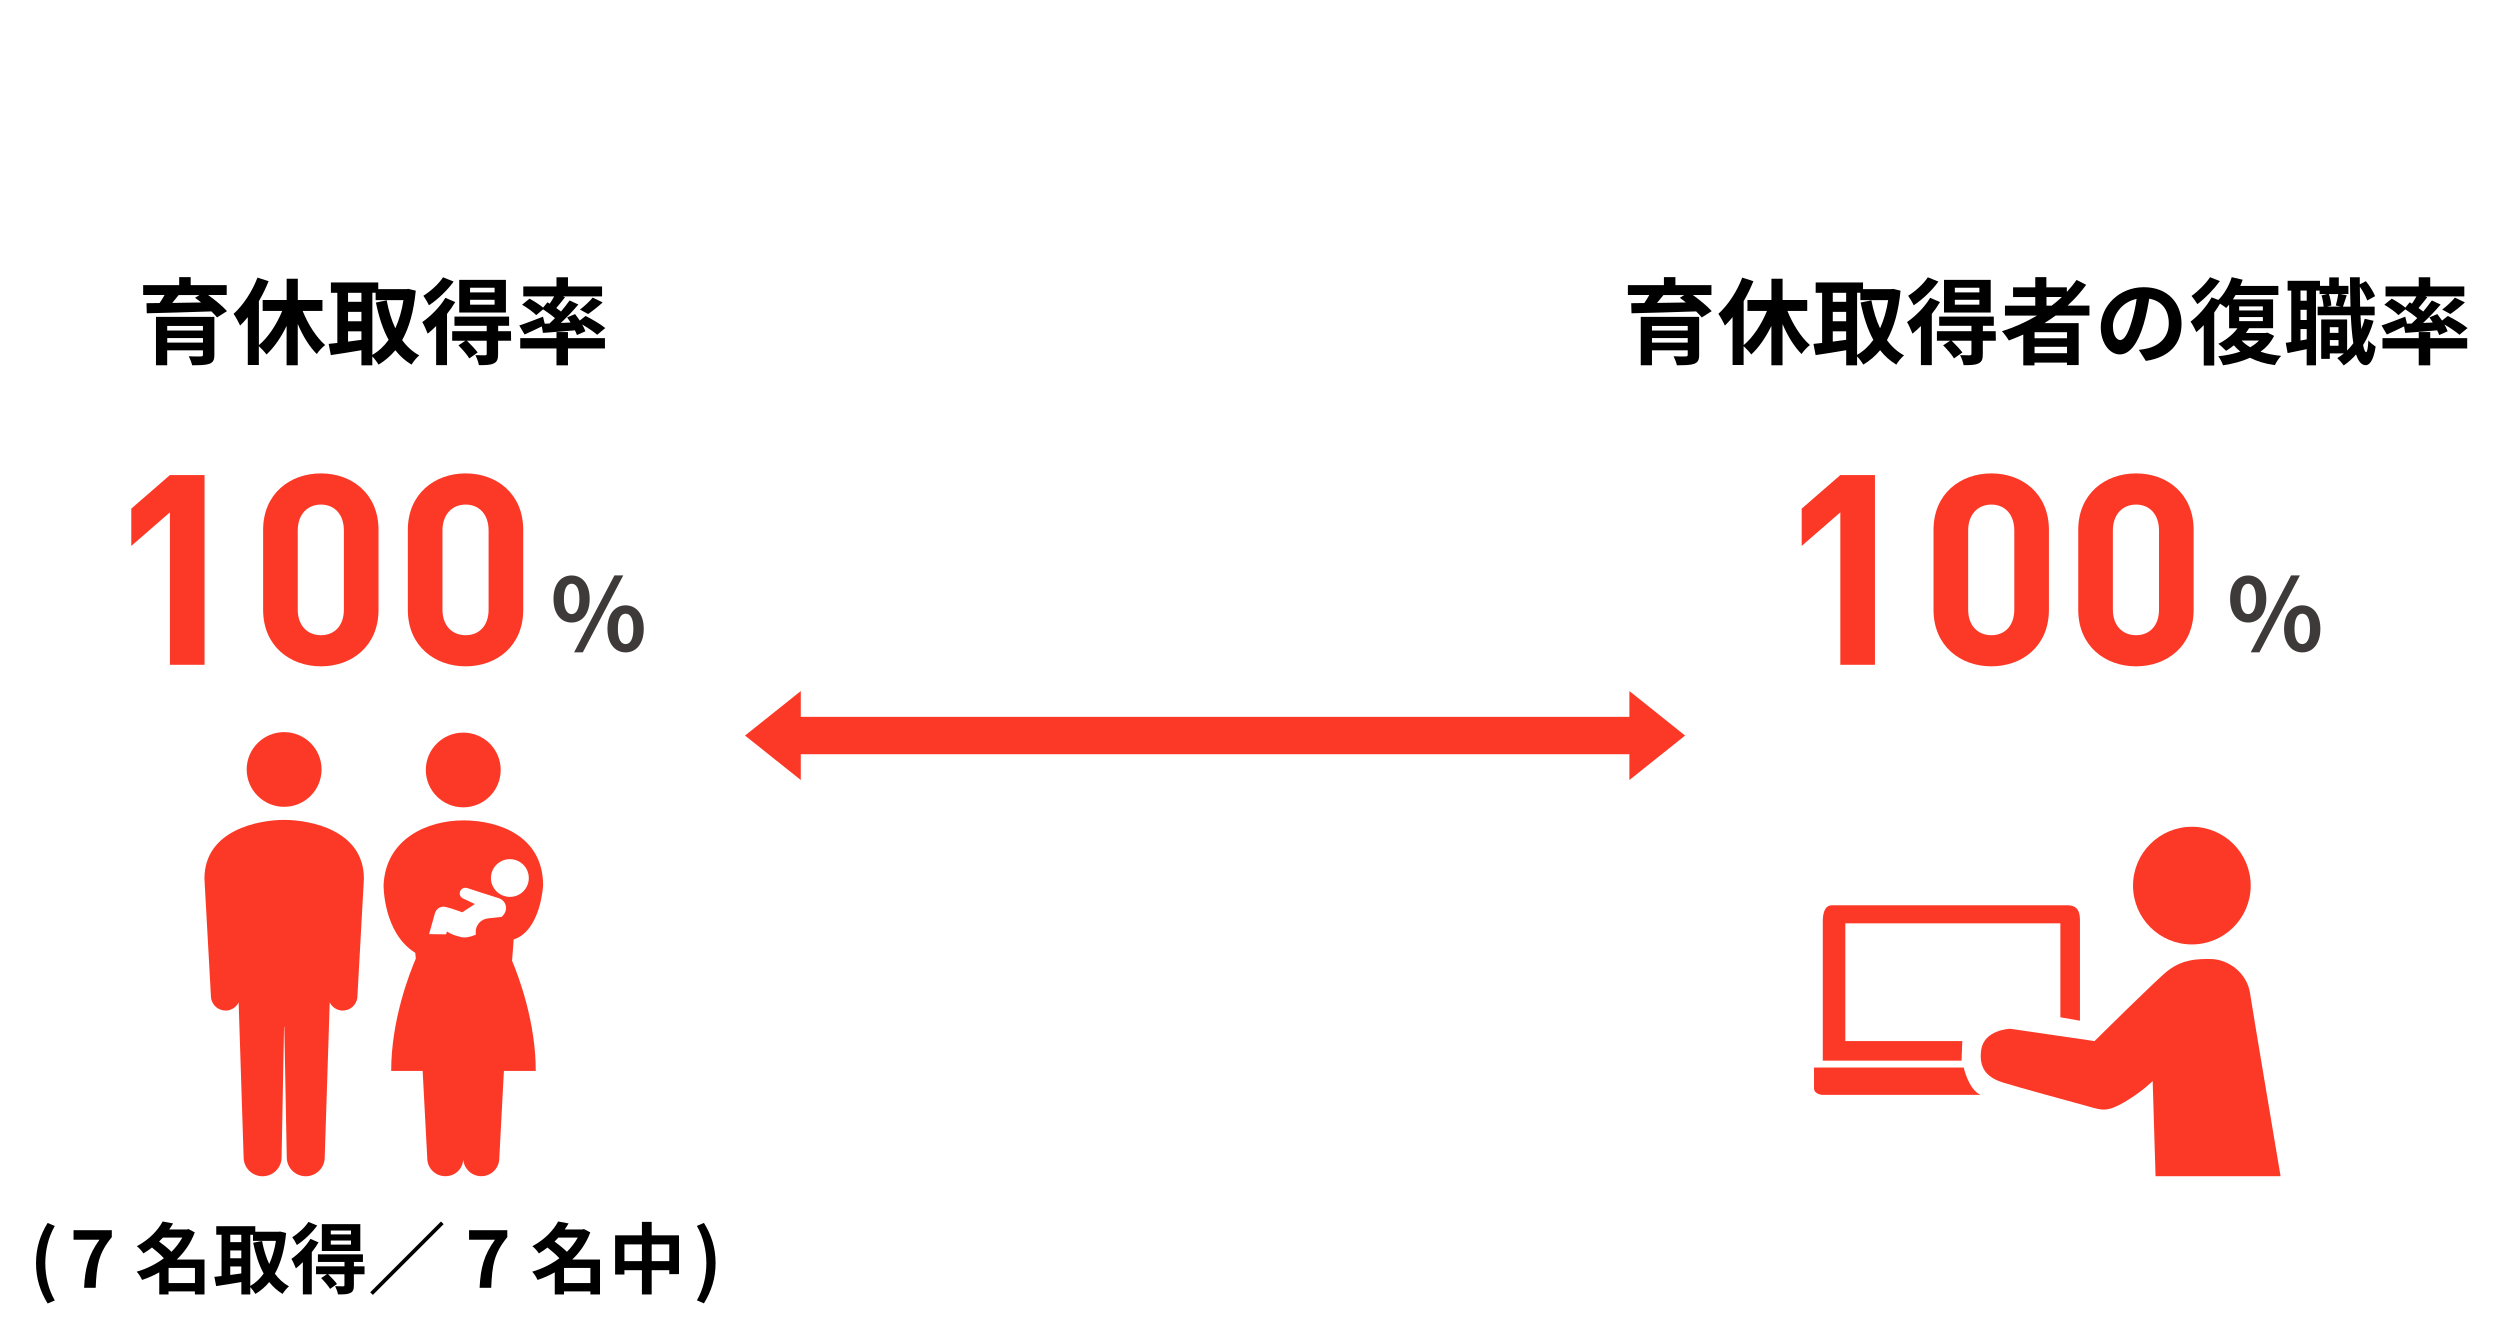 <?xml version="1.0" encoding="UTF-8"?>
<svg id="_レイヤー_2" data-name="レイヤー_2" xmlns="http://www.w3.org/2000/svg" viewBox="0 0 450.37 241.49">
  <defs>
    <style>
      .cls-1 {
        fill: #3e3a39;
      }

      .cls-2 {
        fill: none;
      }

      .cls-3 {
        fill: #fc3927;
      }
    </style>
  </defs>
  <g id="_レイヤー_2-2" data-name="レイヤー_2">
    <g>
      <g>
        <path d="M37.49,53.14c1.24.9,2.65,2.04,3.4,2.91l-1.79,1.14c-.25-.32-.61-.7-1.02-1.09-4.23.15-8.67.27-11.64.34l-.05-1.82,2.36-.03c.32-.46.63-.97.9-1.45h-3.86v-1.77h6.49v-1.44h2.07v1.44h6.49v1.77h-3.37ZM38.62,63.92c0,.95-.24,1.38-.93,1.63-.7.24-1.7.25-3.08.25-.1-.49-.37-1.16-.6-1.62.82.05,1.9.05,2.16.03.31,0,.39-.08.39-.32v-.78h-6.44v2.69h-2.02v-8.72h10.52v6.83ZM30.12,58.72v.82h6.44v-.82h-6.44ZM36.57,61.72v-.82h-6.44v.82h6.44ZM32.2,53.14c-.37.48-.78.97-1.17,1.43,1.65-.03,3.42-.05,5.2-.08-.37-.31-.75-.6-1.1-.85l.82-.49h-3.74Z"/>
        <path d="M54.52,56.01c.97,2.41,2.45,4.76,4.06,6.15-.49.36-1.17,1.09-1.51,1.62-1.33-1.31-2.52-3.26-3.43-5.41v7.43h-2.01v-7.09c-.99,2.06-2.24,3.88-3.62,5.15-.32-.44-.92-1.09-1.38-1.5v3.4h-1.99v-8.63c-.46.56-.92,1.09-1.39,1.53-.2-.49-.82-1.63-1.17-2.12,1.72-1.55,3.35-4,4.3-6.53l2.01.65c-.48,1.19-1.07,2.43-1.75,3.59v7.92c1.68-1.38,3.21-3.74,4.2-6.15h-3.52v-1.97h4.32v-3.84h2.01v3.84h4.44v1.97h-3.55Z"/>
        <path d="M74.9,52.36c-.36,3.71-1.17,6.63-2.45,8.91.83,1.14,1.85,2.09,3.08,2.75-.46.37-1.09,1.14-1.39,1.67-1.16-.7-2.11-1.56-2.92-2.6-.87,1.05-1.87,1.9-3.03,2.6-.25-.44-.71-1.07-1.12-1.48v1.6h-1.96v-2.72c-1.96.34-3.94.65-5.51.88l-.39-2.02c.46-.05.99-.1,1.56-.17v-9.03h-1.16v-1.87h8.53v1.21h5.08l.34-.05,1.33.32ZM62.7,52.75v1.62h2.41v-1.62h-2.41ZM62.7,57.88h2.41v-1.7h-2.41v1.7ZM62.7,61.54c.78-.1,1.6-.22,2.41-.32v-1.53h-2.41v1.85ZM67.07,63.93c1.12-.63,2.11-1.55,2.94-2.7-1.04-1.89-1.77-4.17-2.29-6.73l1.94-.39c.34,1.82.85,3.54,1.56,5.03.66-1.46,1.17-3.16,1.46-5.07h-5.01v-1.33h-.59v11.18Z"/>
        <path d="M82.01,54.41c-.41.71-.92,1.43-1.48,2.14v9.23h-1.96v-7.05c-.51.51-1.02.99-1.53,1.38-.15-.44-.66-1.6-.97-2.09,1.51-1.05,3.18-2.7,4.16-4.37l1.77.76ZM81.72,50.73c-1.12,1.56-2.86,3.23-4.45,4.27-.2-.46-.7-1.29-1-1.72,1.33-.82,2.82-2.19,3.54-3.33l1.92.78ZM92.06,61.38h-2.33v2.41c0,.93-.17,1.41-.83,1.7-.63.29-1.48.29-2.63.29-.08-.54-.37-1.29-.63-1.8.71.03,1.51.03,1.73.03.24-.02.31-.08.31-.27v-2.36h-3.57c.68.65,1.51,1.53,1.94,2.12l-1.51,1.07c-.37-.65-1.24-1.65-1.96-2.36l1.26-.83h-2.38v-1.72h6.22v-.97h-5.81v-1.65h9.84v1.65h-1.97v.97h2.31l.02,1.72ZM91.14,56.3h-8.41v-5.88h8.41v5.88ZM89.1,51.83h-4.42v.85h4.42v-.85ZM89.1,54.01h-4.42v.88h4.42v-.88Z"/>
        <path d="M99.01,58.26c.32-.31.65-.63.97-.95-.61-.53-1.43-1.12-2.14-1.58l-1.24,1.04c-.53-.54-1.65-1.36-2.55-1.87l1.34-1.1c.78.42,1.82,1.09,2.45,1.61l.78-.95.41.25c.29-.42.56-.88.8-1.31h-5.56v-1.8h5.98v-1.65h2.07v1.65h6.14v1.8h-7.04l.37.14c-.53.68-1.09,1.38-1.58,1.95.31.22.6.43.85.63.59-.7,1.12-1.38,1.55-1.99l1.58.73c-.93,1.11-2.07,2.29-3.16,3.32l1.75-.08c-.19-.32-.41-.63-.61-.92l1.43-.6c.27.36.58.77.85,1.17l1.04-.83c1.17.58,2.75,1.51,3.55,2.18l-1.46,1.21c-.58-.51-1.67-1.26-2.7-1.85.25.44.46.87.58,1.22l-1.53.68c-.08-.25-.2-.54-.36-.85-2.06.19-4.13.34-5.76.46l-.2-1.17c-1.07.53-2.19,1.05-3.11,1.46l-.95-1.63c1.07-.34,2.7-.97,4.27-1.58l.31,1.26.9-.03ZM102.32,60.91h6.66v1.87h-6.66v3.03h-2.07v-3.03h-6.53v-1.87h6.53v-1.09h2.07v1.09ZM104.48,55.77c.77-.58,1.72-1.46,2.29-2.16l1.8.87c-.87.8-1.85,1.56-2.62,2.09l-1.48-.8Z"/>
      </g>
      <g>
        <path d="M304.96,53.14c1.24.9,2.65,2.04,3.4,2.91l-1.79,1.14c-.25-.32-.61-.7-1.02-1.09-4.23.15-8.67.27-11.64.34l-.05-1.82,2.36-.03c.32-.46.63-.97.9-1.45h-3.86v-1.77h6.49v-1.44h2.07v1.44h6.49v1.77h-3.37ZM306.1,63.92c0,.95-.24,1.38-.93,1.63-.7.24-1.7.25-3.08.25-.1-.49-.37-1.16-.6-1.62.82.05,1.9.05,2.16.03.31,0,.39-.08.39-.32v-.78h-6.44v2.69h-2.02v-8.72h10.52v6.83ZM297.6,58.72v.82h6.44v-.82h-6.44ZM304.04,61.72v-.82h-6.44v.82h6.44ZM299.68,53.14c-.37.48-.78.97-1.17,1.43,1.65-.03,3.42-.05,5.2-.08-.37-.31-.75-.6-1.1-.85l.82-.49h-3.74Z"/>
        <path d="M322,56.01c.97,2.41,2.45,4.76,4.06,6.15-.49.36-1.17,1.09-1.51,1.62-1.33-1.31-2.52-3.26-3.43-5.41v7.43h-2.01v-7.09c-.99,2.06-2.24,3.88-3.62,5.15-.32-.44-.92-1.09-1.38-1.5v3.4h-1.99v-8.63c-.46.56-.92,1.09-1.39,1.53-.2-.49-.82-1.63-1.17-2.12,1.72-1.55,3.35-4,4.3-6.53l2.01.65c-.48,1.19-1.07,2.43-1.75,3.59v7.92c1.68-1.38,3.21-3.74,4.2-6.15h-3.52v-1.97h4.32v-3.84h2.01v3.84h4.44v1.97h-3.55Z"/>
        <path d="M342.38,52.36c-.36,3.71-1.17,6.63-2.45,8.91.83,1.14,1.85,2.09,3.08,2.75-.46.37-1.09,1.14-1.39,1.67-1.16-.7-2.11-1.56-2.92-2.6-.87,1.05-1.87,1.9-3.03,2.6-.25-.44-.71-1.07-1.12-1.48v1.6h-1.96v-2.72c-1.96.34-3.94.65-5.51.88l-.39-2.02c.46-.05.99-.1,1.56-.17v-9.03h-1.16v-1.87h8.53v1.21h5.08l.34-.05,1.33.32ZM330.17,52.75v1.62h2.41v-1.62h-2.41ZM330.17,57.88h2.41v-1.7h-2.41v1.7ZM330.17,61.54c.78-.1,1.6-.22,2.41-.32v-1.53h-2.41v1.85ZM334.54,63.93c1.12-.63,2.11-1.55,2.94-2.7-1.04-1.89-1.77-4.17-2.29-6.73l1.94-.39c.34,1.82.85,3.54,1.56,5.03.66-1.46,1.17-3.16,1.46-5.07h-5.01v-1.33h-.59v11.18Z"/>
        <path d="M349.49,54.41c-.41.71-.92,1.43-1.48,2.14v9.23h-1.96v-7.05c-.51.51-1.02.99-1.53,1.38-.15-.44-.66-1.6-.97-2.09,1.51-1.05,3.18-2.7,4.16-4.37l1.77.76ZM349.2,50.73c-1.12,1.56-2.86,3.23-4.45,4.27-.2-.46-.7-1.29-1-1.72,1.33-.82,2.82-2.19,3.54-3.33l1.92.78ZM359.53,61.38h-2.33v2.41c0,.93-.17,1.41-.83,1.7-.63.29-1.48.29-2.63.29-.08-.54-.37-1.29-.63-1.8.71.03,1.51.03,1.73.03.24-.02.31-.08.31-.27v-2.36h-3.57c.68.65,1.51,1.53,1.94,2.12l-1.51,1.07c-.37-.65-1.24-1.65-1.96-2.36l1.26-.83h-2.38v-1.72h6.22v-.97h-5.81v-1.65h9.84v1.65h-1.97v.97h2.31l.02,1.72ZM358.62,56.3h-8.41v-5.88h8.41v5.88ZM356.58,51.83h-4.42v.85h4.42v-.85ZM356.58,54.01h-4.42v.88h4.42v-.88Z"/>
        <path d="M370.31,56.85c-.66.48-1.31.92-2.01,1.36h6.17v7.55h-2.11v-.44h-5.85v.51h-2.02v-5.56c-.85.37-1.73.75-2.6,1.07-.25-.44-.85-1.26-1.24-1.67,2.23-.7,4.37-1.67,6.32-2.82h-5.78v-1.79h5.46v-1.55h-4v-1.75h4v-1.84h2v1.84h3.69v.83c.65-.7,1.22-1.41,1.75-2.16l1.73.88c-.97,1.34-2.11,2.6-3.35,3.74h3.94v1.79h-6.12ZM372.37,59.85h-5.85v1.09h5.85v-1.09ZM372.37,63.63v-1.16h-5.85v1.16h5.85ZM368.66,55.06h.94c.65-.49,1.26-1,1.84-1.55h-2.77v1.55Z"/>
        <path d="M385.32,63.03c.65-.08,1.12-.17,1.56-.27,2.16-.51,3.82-2.06,3.82-4.5s-1.26-4.06-3.52-4.45c-.24,1.43-.53,2.99-1,4.57-1,3.4-2.46,5.47-4.3,5.47s-3.43-2.06-3.43-4.9c0-3.88,3.38-7.21,7.75-7.21s6.8,2.91,6.8,6.58-2.18,6.05-6.43,6.7l-1.26-1.99ZM384.01,57.93c.39-1.24.7-2.69.9-4.08-2.79.58-4.27,3.03-4.27,4.88,0,1.7.68,2.53,1.31,2.53.7,0,1.38-1.05,2.06-3.33Z"/>
        <path d="M409.68,60.5c-.58,1.17-1.41,2.11-2.45,2.86,1.1.37,2.35.61,3.72.75-.41.39-.9,1.16-1.14,1.67-1.72-.24-3.2-.68-4.47-1.33-1.45.66-3.11,1.09-4.86,1.36-.17-.49-.53-1.22-.87-1.63,1.43-.15,2.79-.42,3.98-.85-.42-.34-.82-.71-1.16-1.12-.46.37-.93.71-1.41.99-.32-.32-.99-.97-1.39-1.26,1.33-.65,2.62-1.67,3.45-2.8h-1.51v-4.25c-.17.2-.36.41-.53.59-.25-.2-.7-.53-1.11-.78-.31.53-.66,1.07-1.04,1.6v9.55h-1.89v-7.28c-.44.48-.88.88-1.33,1.26-.19-.44-.73-1.46-1.05-1.89,1.41-1.07,2.91-2.72,3.79-4.37l1.22.46c1.05-1.04,1.94-2.57,2.41-4.1l1.97.46c-.12.37-.27.75-.44,1.12h6.87v1.63h-7.7c-.15.27-.32.54-.49.8h7.24v5.18h-4.32c-.19.29-.37.58-.59.87h3.54l.34-.07,1.21.58ZM399.91,50.64c-1.07,1.46-2.65,3.11-4.06,4.15-.26-.41-.75-1.12-1.05-1.48,1.21-.85,2.62-2.26,3.33-3.37l1.79.7ZM403.38,55.93h4.27v-.73h-4.27v.73ZM403.38,57.85h4.27v-.73h-4.27v.73ZM403.82,61.35c.42.46.95.85,1.55,1.21.61-.36,1.16-.75,1.58-1.21h-3.13Z"/>
        <path d="M427.6,57.78c-.46,1.63-1.09,3.09-1.89,4.37.15.82.34,1.27.54,1.29.2,0,.34-.78.41-2.12.29.41,1.02.93,1.31,1.12-.42,2.75-1.22,3.35-1.8,3.35-.76-.02-1.33-.7-1.73-1.94-.66.77-1.41,1.43-2.23,1.99-.22-.34-.8-1-1.16-1.33.42-.25.83-.54,1.21-.85h-2.55v.99h-1.55v-7.1h4.67v5.59c.41-.39.78-.83,1.12-1.31-.22-1.38-.37-3.08-.46-5.03h-5.97v-1.56h1.07c-.03-.56-.17-1.39-.37-2.02l.99-.24h-1.34v-.63h-.65v13.46h-1.68v-2.91c-1.21.25-2.41.51-3.43.71l-.34-1.85c.31-.03.65-.08,1-.15v-9.26h-.66v-1.77h5.83v.92h1.67v-1.53h1.72v1.53h1.73v1.48h-1.46l1.16.22c-.25.73-.49,1.5-.68,2.04h1.36c-.05-1.63-.08-3.4-.1-5.29h1.77v1.28l1.09-.58c.7.83,1.36,1.94,1.67,2.7l-1.41.78c-.24-.68-.78-1.68-1.34-2.48,0,1.26.02,2.45.05,3.59h2.62v1.56h-2.55c.03.9.08,1.73.15,2.5.24-.59.44-1.22.61-1.87l1.61.36ZM415.55,52.34h-1.12v1.84h1.12v-1.84ZM415.55,55.81h-1.12v1.84h1.12v-1.84ZM415.55,61.13v-1.85h-1.12v2.06l1.12-.2ZM419.54,52.97c.25.65.41,1.51.44,2.07l-.76.19h2.45l-.88-.2c.17-.58.36-1.45.44-2.06h-1.68ZM419.71,58.94v1.02h1.56v-1.02h-1.56ZM421.28,62.28v-1.02h-1.56v1.02h1.56Z"/>
        <path d="M434.49,58.26c.32-.31.65-.63.97-.95-.61-.53-1.43-1.12-2.14-1.58l-1.24,1.04c-.53-.54-1.65-1.36-2.55-1.87l1.34-1.1c.78.42,1.82,1.09,2.45,1.61l.78-.95.41.25c.29-.42.56-.88.8-1.31h-5.56v-1.8h5.98v-1.65h2.07v1.65h6.14v1.8h-7.04l.37.14c-.53.68-1.09,1.38-1.58,1.95.31.22.6.43.85.63.59-.7,1.12-1.38,1.55-1.99l1.58.73c-.93,1.11-2.07,2.29-3.16,3.32l1.75-.08c-.19-.32-.41-.63-.61-.92l1.43-.6c.27.36.58.77.85,1.17l1.04-.83c1.17.58,2.75,1.51,3.55,2.18l-1.46,1.21c-.58-.51-1.67-1.26-2.7-1.85.25.44.46.87.58,1.22l-1.53.68c-.08-.25-.2-.54-.36-.85-2.06.19-4.13.34-5.76.46l-.2-1.17c-1.07.53-2.19,1.05-3.11,1.46l-.95-1.63c1.07-.34,2.7-.97,4.27-1.58l.31,1.26.9-.03ZM437.8,60.91h6.66v1.87h-6.66v3.03h-2.07v-3.03h-6.53v-1.87h6.53v-1.09h2.07v1.09ZM439.96,55.77c.77-.58,1.72-1.46,2.29-2.16l1.8.87c-.87.8-1.85,1.56-2.62,2.09l-1.48-.8Z"/>
      </g>
      <g>
        <path d="M6.49,227.55c0-2.79.77-5.08,2.09-7.24l1.29.55c-1.18,2.04-1.71,4.41-1.71,6.7s.53,4.67,1.71,6.71l-1.29.55c-1.32-2.17-2.09-4.44-2.09-7.26Z"/>
        <path d="M17.92,223.34h-4.67v-1.72h6.89v1.25c-2.41,2.94-2.73,5.06-2.9,9.12h-2.09c.18-3.6.78-5.9,2.76-8.64Z"/>
        <path d="M36.85,233.2h-1.74v-.56h-4.75v.55h-1.67v-3.98c-.98.56-2.03,1.01-3.1,1.37-.2-.46-.62-1.15-.97-1.49,1.75-.5,3.45-1.34,4.9-2.42-.56-.62-1.4-1.34-2.14-1.93-.48.38-.99.73-1.55,1.06-.25-.41-.8-1.02-1.18-1.3,2.3-1.22,3.84-2.93,4.65-4.45l1.88.35c-.21.36-.45.73-.7,1.09h3.18l.28-.08,1.15.6c-.71,1.92-1.85,3.56-3.25,4.89h5v6.3ZM29.35,222.95c-.22.24-.45.48-.69.71.74.55,1.64,1.25,2.23,1.85.78-.77,1.44-1.64,1.95-2.56h-3.49ZM35.12,231.14v-2.73h-4.75v2.73h4.75Z"/>
        <path d="M51.54,222.12c-.29,3.05-.97,5.46-2.02,7.34.69.94,1.53,1.72,2.54,2.27-.38.31-.9.94-1.15,1.37-.95-.57-1.74-1.29-2.41-2.14-.71.87-1.54,1.57-2.49,2.14-.21-.36-.59-.88-.92-1.22v1.32h-1.61v-2.24c-1.61.28-3.25.53-4.54.73l-.32-1.67c.38-.04.81-.08,1.29-.14v-7.44h-.95v-1.54h7.03v1h4.19l.28-.04,1.09.27ZM41.48,222.44v1.33h1.99v-1.33h-1.99ZM41.48,226.67h1.99v-1.4h-1.99v1.4ZM41.48,229.68c.64-.08,1.32-.18,1.99-.27v-1.26h-1.99v1.53ZM45.08,231.66c.92-.52,1.74-1.27,2.42-2.23-.85-1.55-1.46-3.43-1.89-5.55l1.6-.32c.28,1.5.7,2.91,1.29,4.15.55-1.2.97-2.61,1.21-4.17h-4.13v-1.09h-.49v9.22Z"/>
        <path d="M57.39,223.81c-.34.59-.76,1.18-1.22,1.76v7.61h-1.61v-5.81c-.42.42-.84.81-1.26,1.13-.13-.36-.55-1.32-.8-1.72,1.25-.87,2.62-2.23,3.43-3.6l1.46.63ZM57.15,220.77c-.92,1.29-2.35,2.66-3.67,3.52-.17-.38-.57-1.06-.83-1.41,1.09-.67,2.33-1.81,2.91-2.75l1.58.64ZM65.67,229.56h-1.92v1.99c0,.77-.14,1.16-.69,1.4-.52.24-1.22.24-2.17.24-.07-.45-.31-1.07-.52-1.49.59.03,1.25.03,1.43.03.2-.01.25-.07.25-.22v-1.95h-2.94c.56.53,1.25,1.26,1.6,1.75l-1.25.88c-.31-.53-1.02-1.36-1.61-1.95l1.04-.69h-1.96v-1.42h5.13v-.8h-4.79v-1.36h8.11v1.36h-1.62v.8h1.91v1.42ZM64.91,225.37h-6.93v-4.85h6.93v4.85ZM63.23,221.68h-3.64v.7h3.64v-.7ZM63.23,223.48h-3.64v.73h3.64v-.73Z"/>
        <path d="M79.44,220.05l.48.48-12.75,12.75-.48-.48,12.75-12.75Z"/>
        <path d="M89.17,223.34h-4.67v-1.72h6.89v1.25c-2.41,2.94-2.73,5.06-2.9,9.12h-2.09c.18-3.6.78-5.9,2.76-8.64Z"/>
        <path d="M108.1,233.2h-1.74v-.56h-4.75v.55h-1.67v-3.98c-.98.56-2.03,1.01-3.1,1.37-.2-.46-.62-1.15-.97-1.49,1.75-.5,3.45-1.34,4.9-2.42-.56-.62-1.4-1.34-2.14-1.93-.48.38-.99.73-1.55,1.06-.25-.41-.8-1.02-1.18-1.3,2.3-1.22,3.84-2.93,4.65-4.45l1.88.35c-.21.36-.45.73-.7,1.09h3.18l.28-.08,1.15.6c-.71,1.92-1.85,3.56-3.25,4.89h5v6.3ZM100.59,222.95c-.22.24-.45.48-.69.71.74.55,1.64,1.25,2.23,1.85.78-.77,1.44-1.64,1.95-2.56h-3.49ZM106.36,231.14v-2.73h-4.75v2.73h4.75Z"/>
        <path d="M122.32,222.54v6.99h-1.75v-.7h-3.17v4.37h-1.76v-4.37h-3.15v.77h-1.68v-7.06h4.83v-2.42h1.76v2.42h4.92ZM115.64,227.19v-3.01h-3.15v3.01h3.15ZM120.57,227.19v-3.01h-3.17v3.01h3.17Z"/>
        <path d="M125.54,234.26c1.18-2.04,1.71-4.4,1.71-6.71s-.53-4.65-1.71-6.7l1.27-.55c1.33,2.16,2.1,4.45,2.1,7.24s-.77,5.08-2.1,7.26l-1.27-.55Z"/>
      </g>
      <g>
        <g>
          <path class="cls-3" d="M30.61,119.76v-27.46l-6.96,6.05v-6.72l6.96-6.05h6.24v34.18h-6.24Z"/>
          <path class="cls-3" d="M57.82,120.04c-5.57,0-10.42-3.65-10.42-10.18v-14.4c0-6.53,4.85-10.18,10.42-10.18s10.37,3.65,10.37,10.18v14.4c0,6.53-4.8,10.18-10.37,10.18ZM61.95,95.56c0-2.88-1.68-4.66-4.13-4.66s-4.18,1.78-4.18,4.66v14.26c0,2.88,1.73,4.61,4.18,4.61s4.13-1.73,4.13-4.61v-14.26Z"/>
          <path class="cls-3" d="M83.89,120.04c-5.57,0-10.42-3.65-10.42-10.18v-14.4c0-6.53,4.85-10.18,10.42-10.18s10.37,3.65,10.37,10.18v14.4c0,6.53-4.8,10.18-10.37,10.18ZM88.02,95.56c0-2.88-1.68-4.66-4.13-4.66s-4.18,1.78-4.18,4.66v14.26c0,2.88,1.73,4.61,4.18,4.61s4.13-1.73,4.13-4.61v-14.26Z"/>
        </g>
        <path class="cls-1" d="M99.71,107.88c0-2.68,1.35-4.21,3.26-4.21s3.26,1.53,3.26,4.21-1.33,4.27-3.26,4.27-3.26-1.58-3.26-4.27ZM104.38,107.88c0-1.96-.61-2.72-1.4-2.72s-1.39.76-1.39,2.72.61,2.75,1.39,2.75,1.4-.79,1.4-2.75ZM110.69,103.66h1.59l-7.29,13.86h-1.57l7.27-13.86ZM109.43,113.28c0-2.68,1.37-4.23,3.28-4.23s3.26,1.55,3.26,4.23-1.35,4.25-3.26,4.25-3.28-1.58-3.28-4.25ZM114.1,113.28c0-1.98-.59-2.72-1.39-2.72s-1.4.74-1.4,2.72.61,2.75,1.4,2.75,1.39-.81,1.39-2.75Z"/>
      </g>
      <g>
        <g>
          <path class="cls-3" d="M331.53,119.76v-27.46l-6.96,6.05v-6.72l6.96-6.05h6.24v34.18h-6.24Z"/>
          <path class="cls-3" d="M358.74,120.04c-5.57,0-10.42-3.65-10.42-10.18v-14.4c0-6.53,4.85-10.18,10.42-10.18s10.37,3.65,10.37,10.18v14.4c0,6.53-4.8,10.18-10.37,10.18ZM362.87,95.56c0-2.88-1.68-4.66-4.13-4.66s-4.18,1.78-4.18,4.66v14.26c0,2.88,1.73,4.61,4.18,4.61s4.13-1.73,4.13-4.61v-14.26Z"/>
          <path class="cls-3" d="M384.81,120.04c-5.57,0-10.42-3.65-10.42-10.18v-14.4c0-6.53,4.85-10.18,10.42-10.18s10.37,3.65,10.37,10.18v14.4c0,6.53-4.8,10.18-10.37,10.18ZM388.94,95.56c0-2.88-1.68-4.66-4.13-4.66s-4.18,1.78-4.18,4.66v14.26c0,2.88,1.73,4.61,4.18,4.61s4.13-1.73,4.13-4.61v-14.26Z"/>
        </g>
        <path class="cls-1" d="M401.75,107.88c0-2.68,1.35-4.21,3.26-4.21s3.26,1.53,3.26,4.21-1.33,4.27-3.26,4.27-3.26-1.58-3.26-4.27ZM406.41,107.88c0-1.96-.61-2.72-1.4-2.72s-1.39.76-1.39,2.72.61,2.75,1.39,2.75,1.4-.79,1.4-2.75ZM412.73,103.66h1.59l-7.29,13.86h-1.57l7.27-13.86ZM411.47,113.28c0-2.68,1.37-4.23,3.28-4.23s3.26,1.55,3.26,4.23-1.35,4.25-3.26,4.25-3.28-1.58-3.28-4.25ZM416.14,113.28c0-1.98-.59-2.72-1.39-2.72s-1.4.74-1.4,2.72.61,2.75,1.4,2.75,1.39-.81,1.39-2.75Z"/>
      </g>
      <g>
        <path class="cls-3" d="M57.93,138.62c0,3.72-3.02,6.73-6.74,6.73s-6.75-3.01-6.75-6.73,3.02-6.73,6.75-6.73,6.74,3.01,6.74,6.73Z"/>
        <path class="cls-3" d="M51.2,147.7h0c-4.55,0-14.37,1.78-14.37,10.59l1.18,21.39c.14,1.44,1.42,2.49,2.87,2.36.95-.09,1.72-.67,2.11-1.46l.9,27.91c0,1.89,1.53,3.41,3.42,3.41s3.42-1.53,3.42-3.41l.44-23.5h.05l.44,23.5c0,1.89,1.53,3.41,3.42,3.41s3.42-1.53,3.42-3.41l.9-27.91c.39.79,1.16,1.37,2.11,1.46,1.44.14,2.72-.92,2.87-2.36l1.18-21.39c0-8.81-9.82-10.59-14.37-10.59Z"/>
        <path class="cls-3" d="M90.2,138.71c0,3.72-3.02,6.73-6.74,6.73s-6.75-3.01-6.75-6.73,3.02-6.73,6.75-6.73,6.74,3.01,6.74,6.73Z"/>
        <path class="cls-3" d="M92.25,173.03c.16-1.83.28-3.78.28-3.78,4.91-1.6,5.31-9.76,5.31-9.76,0-8.81-7.86-11.7-14.37-11.7s-14.03,3.34-14.37,11.7c0,0-.08,8.58,5.71,12.16l.1,1.04c-1.12,2.59-4.44,11.05-4.44,20.24h5.67l.83,15.72c0,1.79,1.45,3.24,3.25,3.24s3.11-1.31,3.24-2.99c.13,1.67,1.53,2.99,3.24,2.99,1.79,0,3.25-1.45,3.25-3.24l.83-15.72h5.74c0-8.82-3.05-16.97-4.29-19.9ZM89.87,155.41c1.53-1.09,3.66-.74,4.76.79,1.09,1.53.74,3.65-.79,4.74-1.53,1.09-3.66.74-4.76-.79-1.1-1.53-.74-3.65.79-4.74ZM78.32,164.58c.19-.67.87-1.45,1.99-1.19,1.13.26,2.96.96,2.96.96l2.28-1.49-2.19-1.03c-.08-.04-.15-.09-.22-.15-.41-.38-.43-1.02-.04-1.43.28-.29.68-.38,1.04-.28,0,0,4.75,1.56,5.57,1.79,1.45.4,2.06,2.13.69,3.38,0,0-.02.02-.04.04l-2.4.26c-1.36.11-2.37,1.29-2.26,2.65,0,.09.02.19.04.28-1.09.47-2.2.69-3.1.32-1.35-.3-2.11-.89-2.11-.89l-.18.52-3.05-.04s.84-3.02,1.03-3.69Z"/>
      </g>
      <g>
        <path class="cls-3" d="M388.32,211.89h22.52s-5.04-29.88-5.5-32.98c-.53-3.54-3.8-6.15-7.2-6.15-2.23,0-4.84,0-7.59,2.09-1.91,1.46-13.22,12.7-13.22,12.7l-15.18-2.22s-4.71.13-5.24,3.8c-.52,3.66,1.44,5.1,3.93,5.89,2.49.79,13.09,3.67,15.45,4.32,2.36.66,3.27,1.05,6.41-.79,3.14-1.83,5.1-3.8,5.1-3.8l.52,17.15Z"/>
        <path class="cls-3" d="M353.76,192.32s.88,4,3.05,4.92h-28.58s-1.44-.13-1.44-1.18v-3.74h26.96Z"/>
        <path class="cls-3" d="M353.37,191.08h-25v-25c0-1.44.26-3,1.7-3h42.41c1.31,0,2.22.64,2.22,2.61v18.19l-3.53-.62v-16.92h-38.74v21.2h21.07l-.13,3.54Z"/>
        <path class="cls-3" d="M405.46,159.54c0,5.86-4.75,10.6-10.6,10.6s-10.6-4.75-10.6-10.6,4.75-10.6,10.6-10.6,10.6,4.75,10.6,10.6Z"/>
      </g>
      <g>
        <polygon class="cls-3" points="144.26 124.49 144.26 140.52 134.21 132.51 144.26 124.49"/>
        <polygon class="cls-3" points="293.53 140.52 293.53 124.49 303.57 132.51 293.53 140.52"/>
        <rect class="cls-3" x="140.71" y="129.14" width="155.47" height="6.73"/>
      </g>
      <rect class="cls-2" width="450.37" height="241.49"/>
    </g>
  </g>
</svg>